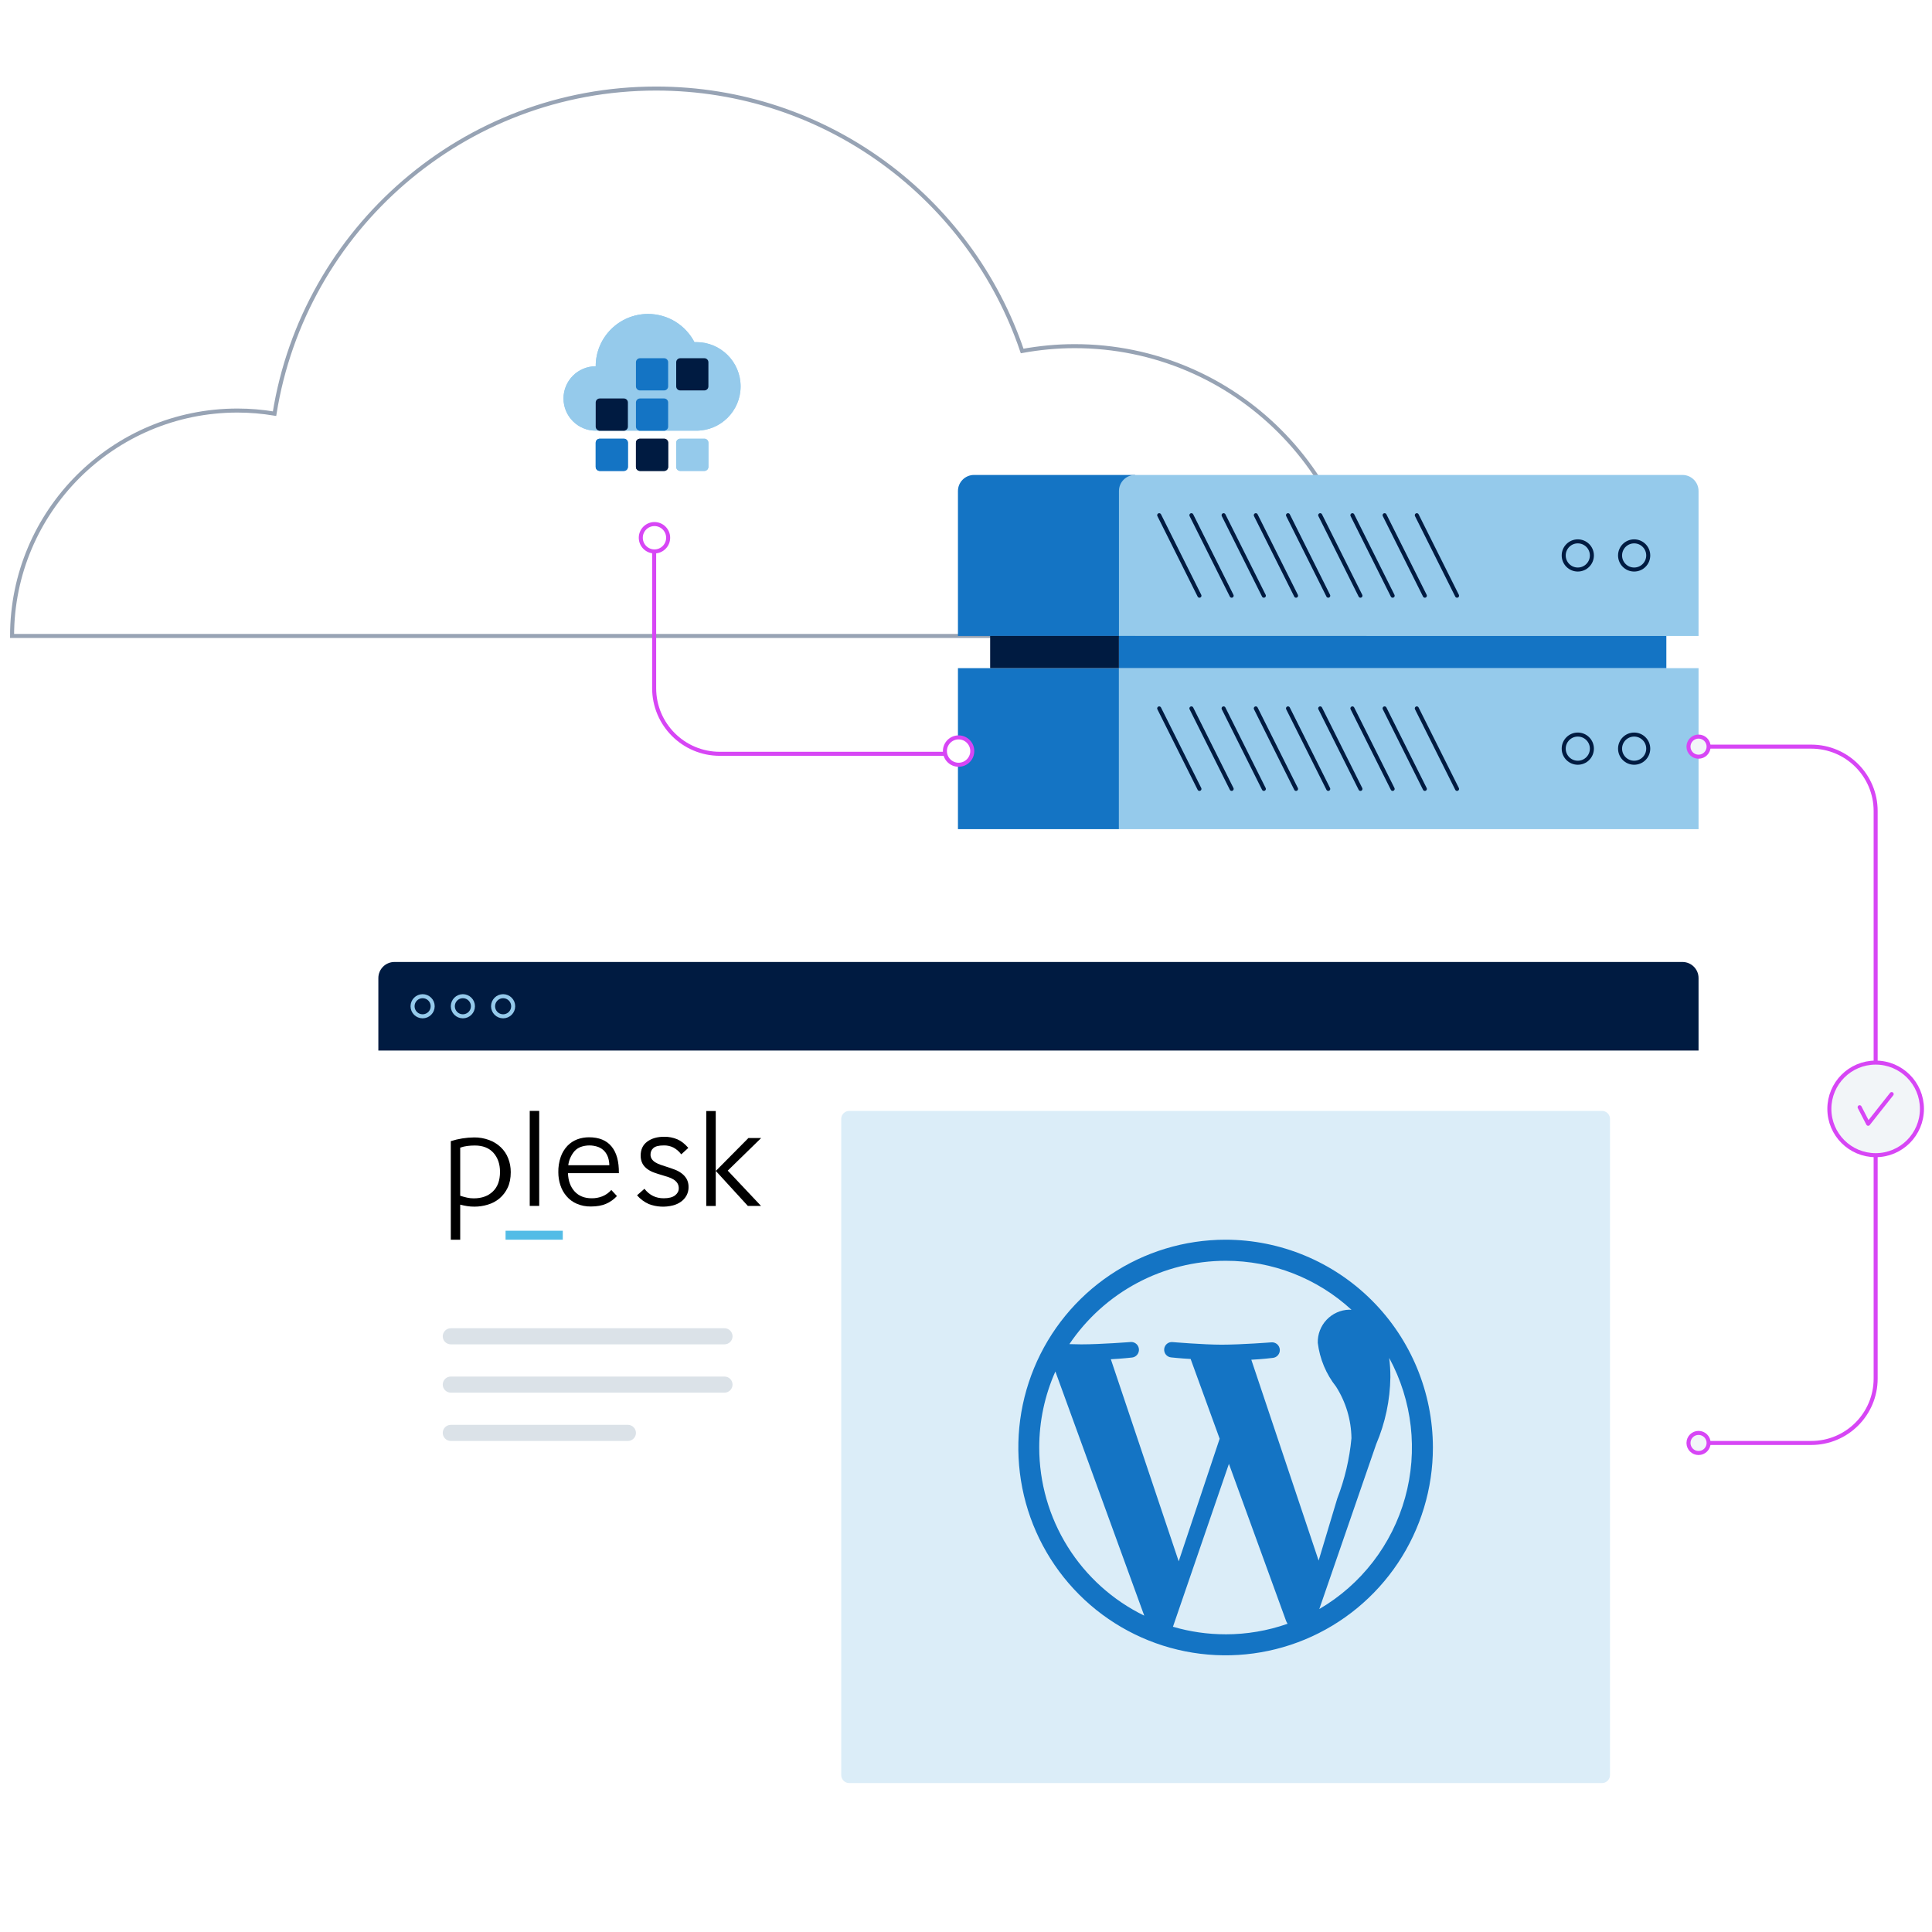 <?xml version="1.0" encoding="UTF-8"?>
<svg xmlns="http://www.w3.org/2000/svg" width="480" height="480" viewBox="0 0 480 480" fill="none">
  <g clip-path="url(#clip0_431_2639)">
    <path d="M267 86C262.54 86 258.19 86.43 253.95 87.2C241.12 49.29 205.24 22 163 22C115.17 22 75.51 56.99 68.21 102.77C65.21 102.27 62.14 102 59 102C28.07 102 3 127.07 3 158H339C339 118.24 306.76 86 267 86Z" stroke="#97A3B4" stroke-miterlimit="10"></path>
    <g filter="url(#filter0_d_431_2639)">
      <path d="M422 256V460C422 462.21 420.21 464 418 464H98C95.79 464 94 462.21 94 460V256H422Z" fill="white"></path>
      <path d="M98 234H418C420.21 234 422 235.79 422 238V256H94V238C94 235.79 95.79 234 98 234Z" fill="#001B41"></path>
      <path d="M105 247.5C106.381 247.5 107.5 246.381 107.5 245C107.5 243.619 106.381 242.5 105 242.5C103.619 242.5 102.5 243.619 102.5 245C102.5 246.381 103.619 247.5 105 247.5Z" stroke="#95CAEB"></path>
      <path d="M115 247.5C116.381 247.5 117.5 246.381 117.5 245C117.5 243.619 116.381 242.5 115 242.5C113.619 242.5 112.5 243.619 112.5 245C112.5 246.381 113.619 247.5 115 247.5Z" stroke="#95CAEB"></path>
      <path d="M125 247.5C126.381 247.5 127.5 246.381 127.5 245C127.5 243.619 126.381 242.5 125 242.5C123.619 242.5 122.5 243.619 122.5 245C122.5 246.381 123.619 247.5 125 247.5Z" stroke="#95CAEB"></path>
    </g>
    <path d="M180 334C181.1 334 182 333.1 182 332C182 330.9 181.1 330 180 330H112C110.9 330 110 330.9 110 332C110 333.1 110.9 334 112 334H180Z" fill="#DBE2E8"></path>
    <path d="M180 346C181.1 346 182 345.1 182 344C182 342.9 181.1 342 180 342H112C110.9 342 110 342.9 110 344C110 345.1 110.9 346 112 346H180Z" fill="#DBE2E8"></path>
    <path d="M156 358C157.1 358 158 357.1 158 356C158 354.9 157.1 354 156 354H112C110.9 354 110 354.9 110 356C110 357.1 110.9 358 112 358H156Z" fill="#DBE2E8"></path>
    <path d="M209 278C209 276.895 209.895 276 211 276H398C399.105 276 400 276.895 400 278V441C400 442.105 399.105 443 398 443H211C209.895 443 209 442.105 209 441V278Z" fill="#DBEDF8"></path>
    <path d="M345.138 337.369C350.911 347.991 352.329 360.448 349.089 372.098C345.849 383.748 338.204 393.671 327.777 399.763L341.921 358.772C344.164 353.511 345.358 347.864 345.437 342.147C345.442 340.551 345.344 338.951 345.138 337.369ZM310.884 337.819C313.661 337.688 316.175 337.369 316.175 337.369C316.428 337.35 316.676 337.28 316.906 337.167C317.135 337.054 317.336 336.895 317.5 336.702C317.664 336.51 317.79 336.285 317.87 336.045C317.95 335.801 317.982 335.548 317.964 335.294C317.945 335.041 317.875 334.792 317.762 334.562C317.65 334.332 317.491 334.13 317.299 333.966C317.107 333.802 316.882 333.675 316.643 333.595C316.405 333.515 316.147 333.482 315.894 333.501C315.894 333.501 308.361 334.083 303.534 334.083C298.964 334.083 291.3 333.436 291.3 333.436C290.794 333.393 290.293 333.553 289.909 333.877C289.521 334.205 289.282 334.67 289.24 335.177C289.198 335.684 289.357 336.186 289.68 336.571C290.008 336.961 290.471 337.2 290.977 337.242C290.977 337.242 293.294 337.5 295.809 337.632L303.019 357.444L292.845 387.907L275.985 337.697C278.771 337.566 281.28 337.27 281.28 337.27C281.772 337.209 282.221 336.961 282.53 336.576C282.844 336.191 282.999 335.703 282.966 335.21C282.928 334.717 282.708 334.252 282.343 333.919C281.978 333.586 281.5 333.403 281.004 333.412C281.004 333.412 273.508 334.003 268.644 334.003C267.782 334.003 266.766 333.966 265.685 333.942C269.978 327.578 275.76 322.358 282.53 318.749C289.301 315.139 296.848 313.248 304.512 313.238C316.091 313.219 327.257 317.571 335.783 325.423C335.582 325.423 335.39 325.386 335.175 325.386C333.058 325.451 331.05 326.353 329.589 327.897C328.133 329.441 327.342 331.497 327.398 333.623C327.885 337.604 329.458 341.373 331.944 344.513C334.383 348.343 335.704 352.779 335.765 357.322C335.287 362.452 334.098 367.489 332.244 372.295L327.609 387.724L310.87 337.773L310.899 337.824L310.884 337.819ZM304.498 406.039C300.069 406.039 295.668 405.41 291.417 404.161L305.322 363.687L319.551 402.786C319.654 403.011 319.766 403.218 319.888 403.424C314.948 405.161 309.751 406.043 304.512 406.043L304.498 406.039ZM258.194 359.631C258.189 353.121 259.556 346.686 262.206 340.744L284.286 401.406C276.467 397.595 269.875 391.657 265.259 384.274C260.647 376.886 258.198 368.348 258.194 359.631ZM304.498 308C294.31 308 284.356 311.027 275.887 316.702C267.417 322.377 260.815 330.441 256.92 339.875C253.02 349.31 252.004 359.692 253.989 369.704C255.974 379.721 260.881 388.921 268.082 396.14C275.283 403.359 284.459 408.278 294.451 410.268C304.442 412.258 314.794 411.239 324.205 407.33C333.615 403.42 341.659 396.801 347.32 388.315C352.98 379.824 356 369.84 356 359.631C355.981 345.944 350.55 332.821 340.896 323.142C331.242 313.464 318.151 308.019 304.498 308Z" fill="#1474C4"></path>
    <path d="M114.338 308H112V283.512C113.86 282.923 115.811 282.61 117.781 282.591C119.052 282.573 120.322 282.794 121.519 283.236C122.587 283.623 123.581 284.23 124.41 285.022C125.22 285.795 125.846 286.716 126.251 287.765C126.693 288.852 126.895 290.03 126.895 291.208C126.895 292.718 126.638 294.007 126.122 295.093C125.643 296.124 124.944 297.026 124.078 297.763C123.231 298.463 122.255 298.978 121.188 299.291C120.12 299.623 118.997 299.788 117.873 299.788C117.266 299.788 116.677 299.751 116.087 299.659C115.498 299.567 114.909 299.438 114.338 299.291V308ZM124.226 291.153C124.226 289.201 123.673 287.618 122.587 286.403C121.501 285.206 119.954 284.598 117.984 284.598C117.358 284.598 116.75 284.635 116.124 284.709C115.517 284.783 114.909 284.93 114.338 285.132V297.082C114.891 297.266 115.443 297.413 116.014 297.542C116.566 297.671 117.119 297.726 117.689 297.726C119.696 297.726 121.28 297.155 122.458 296.014C123.636 294.891 124.226 293.27 124.226 291.153Z" fill="black"></path>
    <path d="M131.609 299.623V276H133.966V299.604H131.609V299.623Z" fill="black"></path>
    <path d="M153.279 297.155C152.524 297.984 151.585 298.647 150.554 299.089C149.523 299.531 148.271 299.751 146.816 299.751C145.601 299.77 144.386 299.549 143.263 299.052C142.287 298.628 141.421 297.984 140.74 297.174C140.059 296.382 139.543 295.461 139.23 294.467C138.881 293.436 138.715 292.35 138.715 291.264C138.678 289.956 138.899 288.631 139.322 287.397C139.672 286.384 140.243 285.464 140.98 284.672C141.661 283.972 142.489 283.42 143.41 283.07C144.349 282.72 145.343 282.555 146.337 282.555C148.805 282.555 150.683 283.31 151.935 284.838C153.187 286.348 153.794 288.557 153.757 291.466H141.108C141.182 293.381 141.734 294.891 142.766 296.014C143.797 297.137 145.214 297.708 146.982 297.708C147.902 297.726 148.823 297.56 149.688 297.211C150.535 296.861 151.272 296.327 151.879 295.646L153.279 297.155ZM151.382 289.496C151.382 288.833 151.272 288.17 151.069 287.544C150.867 286.974 150.572 286.44 150.167 285.998C149.744 285.537 149.21 285.188 148.639 284.967C147.221 284.451 145.656 284.451 144.238 284.967C143.686 285.188 143.171 285.519 142.766 285.961C142.36 286.421 142.029 286.937 141.771 287.489C141.458 288.115 141.274 288.796 141.182 289.496H151.382Z" fill="black"></path>
    <path d="M169.208 286.734C168.693 286.053 168.048 285.501 167.293 285.096C166.538 284.727 165.692 284.543 164.863 284.58C163.666 284.58 162.819 284.801 162.341 285.224C161.862 285.629 161.604 286.219 161.622 286.845C161.604 287.25 161.733 287.655 161.954 287.986C162.193 288.318 162.488 288.594 162.838 288.796C163.243 289.036 163.666 289.238 164.108 289.386C164.587 289.551 165.084 289.717 165.618 289.883C166.262 290.085 166.888 290.306 167.533 290.545C168.159 290.766 168.748 291.079 169.282 291.466C169.797 291.834 170.239 292.313 170.571 292.865C170.921 293.491 171.086 294.209 171.068 294.946C171.086 295.664 170.902 296.364 170.571 297.008C170.239 297.616 169.779 298.131 169.227 298.536C168.619 298.978 167.938 299.291 167.22 299.475C165.231 299.991 163.114 299.88 161.199 299.144C160.076 298.647 159.063 297.892 158.271 296.971L160.113 295.351C161.346 296.934 162.93 297.708 164.881 297.708C166.152 297.708 167.091 297.468 167.717 296.99C168.324 296.511 168.637 295.94 168.637 295.277C168.656 294.817 168.545 294.375 168.306 293.97C168.067 293.602 167.754 293.307 167.385 293.068C166.962 292.81 166.52 292.589 166.041 292.442C165.526 292.276 164.992 292.11 164.439 291.945C163.795 291.761 163.169 291.558 162.543 291.337C161.954 291.135 161.383 290.84 160.868 290.472C160.37 290.122 159.947 289.662 159.652 289.146C159.321 288.52 159.155 287.802 159.174 287.084C159.174 285.593 159.708 284.451 160.794 283.641C161.88 282.831 163.28 282.426 165.01 282.426C166.133 282.407 167.238 282.628 168.269 283.052C169.227 283.457 170.129 284.175 171.013 285.188L169.282 286.771L169.208 286.734Z" fill="black"></path>
    <path d="M175.467 299.623V276.037H177.824V299.623H175.467ZM177.842 290.914L185.943 282.739H189.11L180.806 290.84L189.073 299.604H185.796L177.842 290.914Z" fill="black"></path>
    <path d="M139.821 308H125.607V305.772H139.821V308Z" fill="#53BCE6"></path>
    <path d="M278 166H238V206H278V166Z" fill="#1474C4"></path>
    <path d="M422 166H278V206H422V166Z" fill="#95CAEB"></path>
    <path d="M288 176L298 196" stroke="#001B41" stroke-miterlimit="10" stroke-linecap="round"></path>
    <path d="M296 176L306 196" stroke="#001B41" stroke-miterlimit="10" stroke-linecap="round"></path>
    <path d="M304 176L314 196" stroke="#001B41" stroke-miterlimit="10" stroke-linecap="round"></path>
    <path d="M312 176L322 196" stroke="#001B41" stroke-miterlimit="10" stroke-linecap="round"></path>
    <path d="M320 176L330 196" stroke="#001B41" stroke-miterlimit="10" stroke-linecap="round"></path>
    <path d="M328 176L338 196" stroke="#001B41" stroke-miterlimit="10" stroke-linecap="round"></path>
    <path d="M336 176L346 196" stroke="#001B41" stroke-miterlimit="10" stroke-linecap="round"></path>
    <path d="M344 176L354 196" stroke="#001B41" stroke-miterlimit="10" stroke-linecap="round"></path>
    <path d="M352 176L362 196" stroke="#001B41" stroke-miterlimit="10" stroke-linecap="round"></path>
    <path d="M406 189.5C407.933 189.5 409.5 187.933 409.5 186C409.5 184.067 407.933 182.5 406 182.5C404.067 182.5 402.5 184.067 402.5 186C402.5 187.933 404.067 189.5 406 189.5Z" stroke="#001B41"></path>
    <path d="M392 189.5C393.933 189.5 395.5 187.933 395.5 186C395.5 184.067 393.933 182.5 392 182.5C390.067 182.5 388.5 184.067 388.5 186C388.5 187.933 390.067 189.5 392 189.5Z" stroke="#001B41"></path>
    <path d="M238 122C238 119.79 239.79 118 242 118H282V158H238V122Z" fill="#1474C4"></path>
    <path d="M278 122C278 119.79 279.79 118 282 118H418C420.21 118 422 119.79 422 122V158H278V122Z" fill="#95CAEB"></path>
    <path d="M288 128L298 148" stroke="#001B41" stroke-miterlimit="10" stroke-linecap="round"></path>
    <path d="M296 128L306 148" stroke="#001B41" stroke-miterlimit="10" stroke-linecap="round"></path>
    <path d="M304 128L314 148" stroke="#001B41" stroke-miterlimit="10" stroke-linecap="round"></path>
    <path d="M312 128L322 148" stroke="#001B41" stroke-miterlimit="10" stroke-linecap="round"></path>
    <path d="M320 128L330 148" stroke="#001B41" stroke-miterlimit="10" stroke-linecap="round"></path>
    <path d="M328 128L338 148" stroke="#001B41" stroke-miterlimit="10" stroke-linecap="round"></path>
    <path d="M336 128L346 148" stroke="#001B41" stroke-miterlimit="10" stroke-linecap="round"></path>
    <path d="M344 128L354 148" stroke="#001B41" stroke-miterlimit="10" stroke-linecap="round"></path>
    <path d="M352 128L362 148" stroke="#001B41" stroke-miterlimit="10" stroke-linecap="round"></path>
    <path d="M406 141.5C407.933 141.5 409.5 139.933 409.5 138C409.5 136.067 407.933 134.5 406 134.5C404.067 134.5 402.5 136.067 402.5 138C402.5 139.933 404.067 141.5 406 141.5Z" stroke="#001B41"></path>
    <path d="M392 141.5C393.933 141.5 395.5 139.933 395.5 138C395.5 136.067 393.933 134.5 392 134.5C390.067 134.5 388.5 136.067 388.5 138C388.5 139.933 390.067 141.5 392 141.5Z" stroke="#001B41"></path>
    <path d="M278 158H246V166H278V158Z" fill="#001B41"></path>
    <path d="M414 158H278V166H414V158Z" fill="#1474C4"></path>
    <path d="M424 358.5H450C458.84 358.5 466 351.34 466 342.5V201.5C466 192.66 458.84 185.5 450 185.5H423" stroke="#D746F5"></path>
    <path d="M422 361C423.381 361 424.5 359.881 424.5 358.5C424.5 357.119 423.381 356 422 356C420.619 356 419.5 357.119 419.5 358.5C419.5 359.881 420.619 361 422 361Z" fill="#F2F5F8" stroke="#D746F5"></path>
    <path d="M422 188C423.381 188 424.5 186.881 424.5 185.5C424.5 184.119 423.381 183 422 183C420.619 183 419.5 184.119 419.5 185.5C419.5 186.881 420.619 188 422 188Z" fill="#F2F5F8" stroke="#D746F5"></path>
    <circle cx="466" cy="275.5" r="11.5" fill="#F2F5F8" stroke="#D746F5"></circle>
    <path d="M462.02 275.09L464.14 279.2L469.98 271.82" stroke="#D746F5" stroke-linecap="round" stroke-linejoin="round"></path>
    <g filter="url(#filter1_d_431_2639)">
      <path d="M194 62H130C127.791 62 126 63.791 126 66V130C126 132.209 127.791 134 130 134H194C196.209 134 198 132.209 198 130V66C198 63.791 196.209 62 194 62Z" fill="white"></path>
    </g>
    <g clip-path="url(#clip1_431_2639)">
      <path fill-rule="evenodd" clip-rule="evenodd" d="M173 85H172.526C170.357 80.843 166.014 78 161 78C153.82 78 148 83.82 148 91C143.582 91 140 94.582 140 99C140 103.418 143.582 107 148 107H173C179.075 107 184 102.075 184 96C184 89.925 179.075 85 173 85Z" fill="#95CAEB"></path>
      <path d="M155 109H149C148.448 109 148 109.448 148 110V116C148 116.552 148.448 117 149 117H155C155.552 117 156 116.552 156 116V110C156 109.448 155.552 109 155 109Z" fill="#1474C4"></path>
      <path d="M175 109H169C168.448 109 168 109.448 168 110V116C168 116.552 168.448 117 169 117H175C175.552 117 176 116.552 176 116V110C176 109.448 175.552 109 175 109Z" fill="#95CAEB"></path>
      <path d="M165 109H159C158.448 109 158 109.448 158 110V116C158 116.552 158.448 117 159 117H165C165.552 117 166 116.552 166 116V110C166 109.448 165.552 109 165 109Z" fill="#001B41"></path>
      <path d="M175 89H169C168.448 89 168 89.448 168 90V96C168 96.552 168.448 97 169 97H175C175.552 97 176 96.552 176 96V90C176 89.448 175.552 89 175 89Z" fill="#001B41"></path>
      <path d="M165 89H159C158.448 89 158 89.448 158 90V96C158 96.552 158.448 97 159 97H165C165.552 97 166 96.552 166 96V90C166 89.448 165.552 89 165 89Z" fill="#1474C4"></path>
      <path d="M155 99H149C148.448 99 148 99.448 148 100V106C148 106.552 148.448 107 149 107H155C155.552 107 156 106.552 156 106V100C156 99.448 155.552 99 155 99Z" fill="#001B41"></path>
      <path d="M165 99H159C158.448 99 158 99.448 158 100V106C158 106.552 158.448 107 159 107H165C165.552 107 166 106.552 166 106V100C166 99.448 165.552 99 165 99Z" fill="#1474C4"></path>
      <path fill-rule="evenodd" clip-rule="evenodd" d="M173 85H172.526C170.357 80.843 166.014 78 161 78C153.82 78 148 83.82 148 91C143.582 91 140 94.582 140 99C140 103.418 143.582 107 148 107H173C179.075 107 184 102.075 184 96C184 89.925 179.075 85 173 85Z" fill="#95CAEB"></path>
      <path d="M155 109H149C148.448 109 148 109.448 148 110V116C148 116.552 148.448 117 149 117H155C155.552 117 156 116.552 156 116V110C156 109.448 155.552 109 155 109Z" fill="#1474C4"></path>
      <path d="M175 109H169C168.448 109 168 109.448 168 110V116C168 116.552 168.448 117 169 117H175C175.552 117 176 116.552 176 116V110C176 109.448 175.552 109 175 109Z" fill="#95CAEB"></path>
      <path d="M165 109H159C158.448 109 158 109.448 158 110V116C158 116.552 158.448 117 159 117H165C165.552 117 166 116.552 166 116V110C166 109.448 165.552 109 165 109Z" fill="#001B41"></path>
      <path d="M175 89H169C168.448 89 168 89.448 168 90V96C168 96.552 168.448 97 169 97H175C175.552 97 176 96.552 176 96V90C176 89.448 175.552 89 175 89Z" fill="#001B41"></path>
      <path d="M165 89H159C158.448 89 158 89.448 158 90V96C158 96.552 158.448 97 159 97H165C165.552 97 166 96.552 166 96V90C166 89.448 165.552 89 165 89Z" fill="#1474C4"></path>
      <path d="M155 99H149C148.448 99 148 99.448 148 100V106C148 106.552 148.448 107 149 107H155C155.552 107 156 106.552 156 106V100C156 99.448 155.552 99 155 99Z" fill="#001B41"></path>
      <path d="M165 99H159C158.448 99 158 99.448 158 100V106C158 106.552 158.448 107 159 107H165C165.552 107 166 106.552 166 106V100C166 99.448 165.552 99 165 99Z" fill="#1474C4"></path>
    </g>
    <path d="M238.48 187.281H178.836C169.822 187.281 162.522 179.981 162.522 170.968V133.185" stroke="#D746F5"></path>
    <path d="M238.16 190C236.283 190 234.761 188.478 234.761 186.601C234.761 184.724 236.283 183.203 238.16 183.203C240.037 183.203 241.559 184.724 241.559 186.601C241.559 188.478 240.037 190 238.16 190Z" fill="white" stroke="#D746F5"></path>
    <path d="M162.601 137C160.724 137 159.203 135.478 159.203 133.601C159.203 131.724 160.724 130.203 162.601 130.203C164.478 130.203 166 131.724 166 133.601C166 135.478 164.478 137 162.601 137Z" fill="white" stroke="#D746F5"></path>
  </g>
  <defs>
    <filter id="filter0_d_431_2639" x="74" y="219" width="368" height="270" filterUnits="userSpaceOnUse" color-interpolation-filters="sRGB">
      <feFlood flood-opacity="0" result="BackgroundImageFix"></feFlood>
      <feColorMatrix in="SourceAlpha" type="matrix" values="0 0 0 0 0 0 0 0 0 0 0 0 0 0 0 0 0 0 127 0" result="hardAlpha"></feColorMatrix>
      <feOffset dy="5"></feOffset>
      <feGaussianBlur stdDeviation="10"></feGaussianBlur>
      <feColorMatrix type="matrix" values="0 0 0 0 0.008 0 0 0 0 0.063 0 0 0 0 0.169 0 0 0 0.15 0"></feColorMatrix>
      <feBlend mode="normal" in2="BackgroundImageFix" result="effect1_dropShadow_431_2639"></feBlend>
      <feBlend mode="normal" in="SourceGraphic" in2="effect1_dropShadow_431_2639" result="shape"></feBlend>
    </filter>
    <filter id="filter1_d_431_2639" x="106" y="47" width="112" height="112" filterUnits="userSpaceOnUse" color-interpolation-filters="sRGB">
      <feFlood flood-opacity="0" result="BackgroundImageFix"></feFlood>
      <feColorMatrix in="SourceAlpha" type="matrix" values="0 0 0 0 0 0 0 0 0 0 0 0 0 0 0 0 0 0 127 0" result="hardAlpha"></feColorMatrix>
      <feOffset dy="5"></feOffset>
      <feGaussianBlur stdDeviation="10"></feGaussianBlur>
      <feColorMatrix type="matrix" values="0 0 0 0 0.008 0 0 0 0 0.063 0 0 0 0 0.169 0 0 0 0.15 0"></feColorMatrix>
      <feBlend mode="normal" in2="BackgroundImageFix" result="effect1_dropShadow_431_2639"></feBlend>
      <feBlend mode="normal" in="SourceGraphic" in2="effect1_dropShadow_431_2639" result="shape"></feBlend>
    </filter>
    <clipPath id="clip0_431_2639">
      <rect width="480" height="480" fill="white"></rect>
    </clipPath>
    <clipPath id="clip1_431_2639">
      <rect width="48" height="48" fill="white" transform="translate(138 74)"></rect>
    </clipPath>
  </defs>
</svg>
